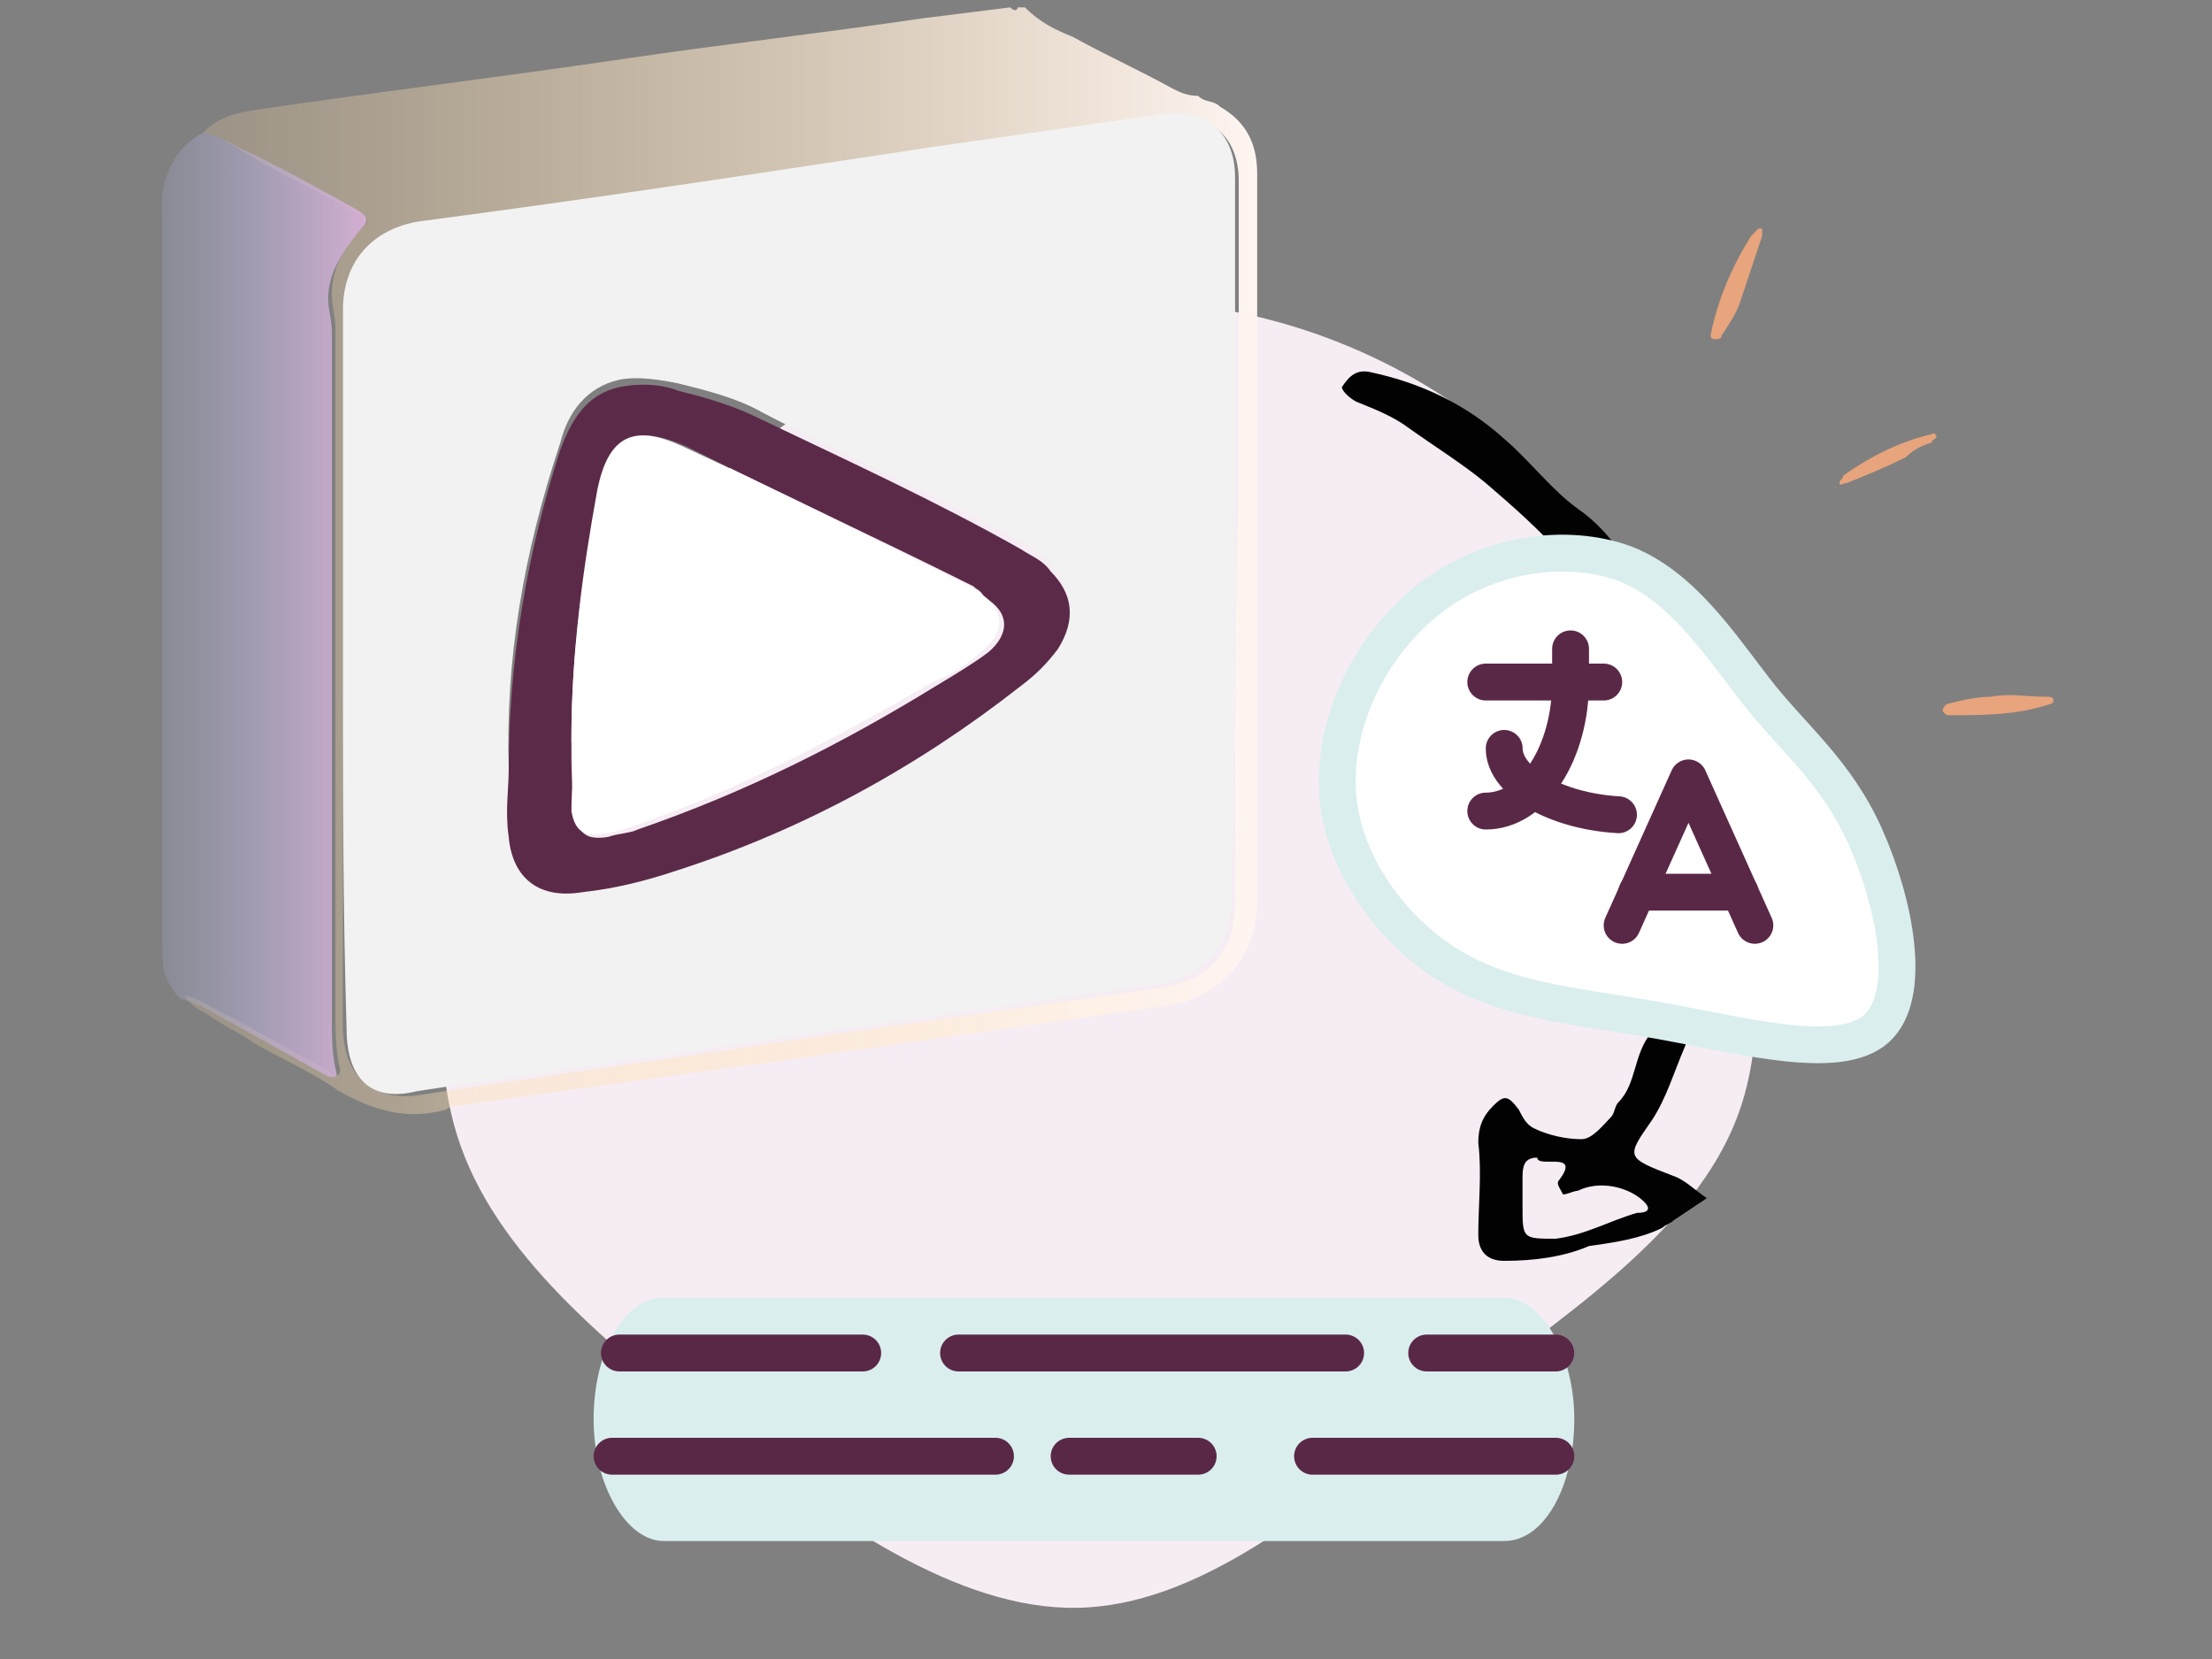 <svg width="60" height="45" viewBox="0 0 60 45" fill="none" xmlns="http://www.w3.org/2000/svg">
<rect x="0" y="0" width="60" height="45" fill="#808080" stroke="none"/>
<path d="M39.8 11.2C42.6 13.3 44.6 16.5 46 20.1C47.4 23.7 48.3 27.6 47 30.6C45.7 33.6 42.3 35.8 39.1 38.2C35.9 40.7 32.8 43.4 29.5 43.6C26.3 43.8 22.9 41.5 19.7 39C16.5 36.5 13.4 34 12.4 30.8C11.4 27.6 12.4 23.7 14 20.4C15.6 17.1 17.7 14.3 20.4 12.2C23.1 10 26.4 8.5 29.8 8.2C33.3 8 36.9 9.1 39.8 11.2Z" fill="#F6EDF4"/>
<path d="M40.802 35.2H18.002C16.902 35.2 16.102 36.7 16.102 38.5C16.102 40.3 17.002 41.8 18.002 41.8H40.802C41.902 41.8 42.702 40.3 42.702 38.5C42.702 36.7 41.802 35.2 40.802 35.2Z" fill="#DAEEEE"/>
<path d="M23.401 36.7H16.801" stroke="#5A2847" stroke-linecap="round" stroke-linejoin="round"/>
<path d="M42.202 39.5H35.602" stroke="#5A2847" stroke-linecap="round" stroke-linejoin="round"/>
<path d="M42.199 36.7H38.699" stroke="#5A2847" stroke-linecap="round" stroke-linejoin="round"/>
<path d="M32.5 39.5H29" stroke="#5A2847" stroke-linecap="round" stroke-linejoin="round"/>
<path d="M36.5 36.7H26" stroke="#5A2847" stroke-linecap="round" stroke-linejoin="round"/>
<path d="M27.002 39.5H16.602" stroke="#5A2847" stroke-linecap="round" stroke-linejoin="round"/>
<path d="M45.098 33.3C45.198 33.2 45.298 33.2 45.398 33.1C45.698 32.9 45.998 32.7 46.298 32.5C45.998 32.3 45.698 32 45.398 31.9C44.098 31.4 44.098 31.4 44.798 30.4C45.198 29.8 45.398 29.1 45.698 28.4C46.098 27.4 46.398 26.4 46.598 25.3C46.898 24 46.998 22.6 47.498 21.4C47.598 21.2 47.498 20.9 47.398 20.8C46.698 20.2 46.598 19.3 45.998 18.6C45.498 17.9 45.298 17 44.798 16.3C44.198 15.4 43.798 14.5 42.798 13.8C42.098 13.3 41.498 12.5 40.798 11.9C39.798 11 38.598 10.4 37.198 10.1C36.798 10 36.598 10.2 36.398 10.5C36.398 10.6 36.598 10.8 36.798 10.9C37.298 11.1 37.798 11.3 38.198 11.6C38.898 12.1 39.698 12.6 40.298 13.1C40.998 13.7 41.798 14.4 42.398 15.1C43.098 15.9 43.598 16.7 44.198 17.6C44.598 18.2 44.698 18.8 45.098 19.4C45.998 20.8 45.998 22.2 45.698 23.6C45.598 24.1 45.598 24.7 45.598 25.2C45.598 26.2 45.398 27.2 44.798 28C44.298 28.6 44.398 29.4 43.898 29.9C43.798 30 43.798 30.2 43.698 30.3C43.498 30.5 43.198 30.9 42.898 30.9C42.498 30.9 41.998 30.8 41.598 30.6C41.398 30.5 41.298 30.3 41.198 30.1C40.898 29.7 40.798 29.7 40.498 30C40.198 30.3 40.098 30.6 40.098 31C40.198 31.8 40.098 32.7 40.098 33.5C40.098 33.9 40.298 34.2 40.798 34.2C41.598 34.2 42.398 34.1 43.098 33.8C43.798 33.7 44.498 33.6 45.098 33.3ZM41.298 32.7C41.298 32.5 41.298 32.2 41.298 32C41.298 31.7 41.298 31.4 41.698 31.4C41.698 31.7 42.898 31.2 42.298 32C42.198 32.1 42.298 32.2 42.398 32.4C42.498 32.4 42.698 32.3 42.798 32.3C43.398 32 44.198 32.2 44.598 32.6C44.798 32.8 44.698 32.9 44.398 32.9C43.698 33.1 42.998 33.5 42.198 33.6C41.298 33.6 41.298 33.6 41.298 32.7Z" fill="#020203"/>
<path d="M47.599 18.7C48.599 20 49.799 20.9 50.599 22.7C51.399 24.5 51.899 27 50.899 27.9C49.899 28.8 47.299 28.1 45.099 27.7C42.899 27.3 41.099 27.2 39.499 26.3C37.899 25.4 36.499 23.6 36.299 21.7C36.099 19.7 37.099 17.6 38.699 16.3C40.299 15 42.499 14.7 44.099 15.3C45.599 15.9 46.599 17.4 47.599 18.7Z" fill="white" stroke="#DAEEEE" stroke-miterlimit="10"/>
<path d="M40.301 18.5H43.501" stroke="#5A2847" stroke-linecap="round" stroke-linejoin="round"/>
<path d="M42.601 17.6V18.5C42.601 20.4 41.601 22 40.301 22" stroke="#5A2847" stroke-linecap="round" stroke-linejoin="round"/>
<path d="M40.801 20.3C40.801 21.2 42.201 22 43.901 22.1" stroke="#5A2847" stroke-linecap="round" stroke-linejoin="round"/>
<path d="M44 25.1L45.8 21.1L47.6 25.1" stroke="#5A2847" stroke-linecap="round" stroke-linejoin="round"/>
<path d="M47.198 24.2H44.398" stroke="#5A2847" stroke-linecap="round" stroke-linejoin="round"/>
<path d="M47.698 6.2H47.798C47.798 6.3 47.798 6.3 47.798 6.4C47.598 7 47.398 7.6 47.198 8.2C47.098 8.5 46.898 8.8 46.698 9.1C46.698 9.2 46.598 9.2 46.498 9.2C46.398 9.2 46.398 9.1 46.398 9.1C46.598 8.1 46.998 7.2 47.498 6.4C47.598 6.3 47.698 6.2 47.698 6.2Z" fill="#E8A47C"/>
<path d="M51.698 12.4C51.098 12.7 50.598 12.9 50.098 13.1C49.998 13.1 49.898 13.2 49.898 13.1C49.898 13 49.998 13 49.998 12.9C50.698 12.4 51.498 12 52.298 11.8C52.398 11.8 52.498 11.7 52.498 11.8C52.598 11.9 52.398 11.9 52.398 12C52.098 12.1 51.898 12.2 51.698 12.4Z" fill="#E8A47C"/>
<path d="M52.799 19.1C53.199 19 53.599 18.9 53.999 18.9C54.499 18.8 54.999 18.9 55.499 18.9C55.599 18.9 55.699 18.9 55.699 19C55.699 19.1 55.599 19.1 55.599 19.1C54.699 19.4 53.799 19.4 52.899 19.4C52.799 19.4 52.799 19.4 52.699 19.3C52.699 19.2 52.699 19.2 52.799 19.1Z" fill="#E8A47C"/>
<path d="M34.1 10.2C34.1 10.8 34.1 11.4 34.1 11.9C34.1 16.1 34.1 20.2 34.1 24.4C34.1 26 33.1 27.1 31.5 27.3C28.7 27.7 25.9 28.1 23.1 28.5C19.5 29 15.9 29.5 12.4 30C12.3 30 12.2 30 12.1 30.1C11 30.4 10.1 30.1 9.2 29.6C8.5 29.1 7.6 28.7 6.9 28.3C6.5 28 6 27.8 5.6 27.5C5.4 27.4 5.2 27.3 5 27C5.5 27.1 5.8 27.4 6.3 27.6C7.2 28.1 8.1 28.6 9 29.1C9.1 29.2 9.3 29.2 9.2 28.9C9.1 28.4 9.1 28 9.1 27.5C9.1 21.3 9.1 15.1 9.1 8.9C9.1 8.6 9 8.3 9 8C9 7.2 9.4 6.6 9.9 6.1C10 6 10 5.9 9.7 5.8C8.8 5.3 7.8 4.8 6.9 4.3C6.4 4 6 3.7 5.5 3.6C5.9 3.2 6.3 3.1 6.8 3C10.2 2.5 13.5 2.1 16.9 1.6C19.6 1.2 22.3 0.9 25 0.5C25.8 0.4 26.6 0.3 27.4 0.2C27.5 0.3 27.6 0.3 27.6 0.2C27.7 0.2 27.8 0.2 27.8 0.2C28.2 0.6 28.6 0.8 29.1 1C30 1.5 30.9 1.9 31.8 2.4C32 2.5 32.2 2.6 32.5 2.6C32.7 2.8 32.9 2.7 33.1 2.9C33.8 3.3 34.1 3.9 34.1 4.7C34.1 6.4 34.1 8 34.1 9.7C34.1 9.9 34.1 10 34.1 10.2ZM9.3 18.1C9.3 21.3 9.3 24.6 9.3 27.8C9.3 29.2 10.1 29.9 11.4 29.7C14.6 29.2 17.7 28.8 20.9 28.3C24.4 27.8 28 27.3 31.5 26.8C32.8 26.6 33.5 25.8 33.5 24.5C33.5 20.7 33.5 16.8 33.6 13C33.6 10.8 33.6 8.7 33.6 6.5C33.6 6 33.6 5.4 33.6 4.9C33.6 3.7 32.8 3 31.6 3.2C29.5 3.5 27.4 3.8 25.3 4.1C20.7 4.7 16.1 5.4 11.5 6.1C10.1 6.2 9.3 7.1 9.3 8.4C9.3 11.6 9.3 14.9 9.3 18.1Z" fill="url(#paint0_linear_433_1185)"/>
<path d="M5.501 3.6C6.001 3.7 6.401 4 6.901 4.2C7.901 4.7 8.801 5.2 9.701 5.7C10.001 5.9 10.001 6 9.801 6.2C9.301 6.8 8.901 7.4 8.901 8.1C8.901 8.4 9.001 8.7 9.001 9C9.001 15.2 9.001 21.4 9.001 27.6C9.001 28.1 9.001 28.5 9.101 29C9.201 29.3 9.001 29.2 8.901 29.2C8.001 28.7 7.101 28.2 6.201 27.7C5.801 27.5 5.401 27.2 4.901 27.1C4.501 26.7 4.401 26.3 4.401 25.8C4.401 25.3 4.401 24.9 4.401 24.4C4.401 18.3 4.401 12.1 4.401 6C4.301 5 4.601 4.1 5.501 3.6Z" fill="url(#paint1_linear_433_1185)"/>
<path d="M9.301 18.1C9.301 14.9 9.301 11.6 9.301 8.4C9.301 7.1 10.101 6.2 11.401 6C16.001 5.4 20.601 4.7 25.201 4C27.301 3.7 29.401 3.4 31.501 3.1C32.701 2.9 33.501 3.6 33.501 4.8C33.501 5.3 33.501 5.9 33.501 6.4C33.501 8.6 33.501 10.7 33.501 12.9C33.501 16.7 33.501 20.6 33.401 24.4C33.401 25.7 32.601 26.5 31.401 26.7C27.901 27.2 24.301 27.7 20.801 28.2C17.601 28.7 14.501 29.1 11.301 29.6C10.101 29.9 9.401 29.3 9.401 27.9C9.301 24.6 9.301 21.4 9.301 18.1ZM13.801 20.9C13.801 21.4 13.801 22 13.801 22.5C13.901 23.7 14.601 24.2 15.801 24C16.701 23.9 17.601 23.6 18.401 23.4C21.801 22.3 24.901 20.6 27.701 18.4C28.101 18.1 28.401 17.8 28.701 17.4C29.201 16.7 29.101 16 28.501 15.3C28.301 15.1 28.001 14.9 27.701 14.7C25.401 13.4 23.001 12.4 20.701 11.2C20.001 10.8 19.201 10.6 18.401 10.4C17.901 10.3 17.301 10.2 16.801 10.3C15.901 10.5 15.401 11.2 15.201 12C14.201 15 13.701 17.9 13.801 20.9Z" fill="#F2F2F2"/>
<path d="M13.798 20.9C13.798 17.9 14.298 15 15.198 12.2C15.498 11.4 15.898 10.7 16.798 10.5C17.298 10.4 17.898 10.4 18.398 10.6C19.198 10.8 19.898 11 20.698 11.4C22.998 12.5 25.398 13.6 27.698 14.9C27.998 15.1 28.298 15.2 28.498 15.5C29.098 16.1 29.198 16.8 28.698 17.6C28.398 18 28.098 18.3 27.698 18.6C24.898 20.8 21.798 22.5 18.398 23.6C17.498 23.9 16.698 24.1 15.798 24.2C14.598 24.4 13.898 23.8 13.798 22.7C13.698 22 13.798 21.4 13.798 20.9ZM15.498 20.1C15.498 20.7 15.498 21.4 15.598 22.1C15.698 22.6 15.898 22.8 16.498 22.7C16.798 22.6 17.098 22.6 17.298 22.5C20.198 21.5 22.798 20.2 25.398 18.6C25.898 18.3 26.398 18 26.798 17.7C27.398 17.2 27.398 16.6 26.698 16.2C26.598 16 26.498 16 26.398 15.9C23.798 14.6 21.198 13.4 18.598 12.1C17.198 11.5 16.598 11.8 16.298 13.3C15.798 15.5 15.498 17.7 15.498 20.1Z" fill="#5C2A49"/>
<path d="M15.5 20.1C15.5 17.7 15.8 15.5 16.2 13.3C16.5 11.8 17.2 11.5 18.5 12.1C21.1 13.3 23.7 14.6 26.3 15.9C26.4 16 26.5 16 26.6 16.1C27.2 16.5 27.3 17.1 26.7 17.6C26.3 18 25.8 18.3 25.3 18.5C22.7 20 20.1 21.4 17.2 22.4C16.9 22.5 16.6 22.6 16.4 22.6C15.9 22.7 15.6 22.6 15.5 22C15.5 21.3 15.6 20.6 15.5 20.1Z" fill="white"/>
<defs>
<linearGradient id="paint0_linear_433_1185" x1="4.865" y1="15.236" x2="34.081" y2="15.236" gradientUnits="userSpaceOnUse">
<stop stop-color="#FED9A1" stop-opacity="0.2"/>
<stop offset="1" stop-color="#FEF5F1"/>
</linearGradient>
<linearGradient id="paint1_linear_433_1185" x1="4.3" y1="16.434" x2="10.096" y2="16.434" gradientUnits="userSpaceOnUse">
<stop stop-color="#A8B2DB" stop-opacity="0.2"/>
<stop offset="1" stop-color="#D7AFD3"/>
</linearGradient>
</defs>
</svg>
